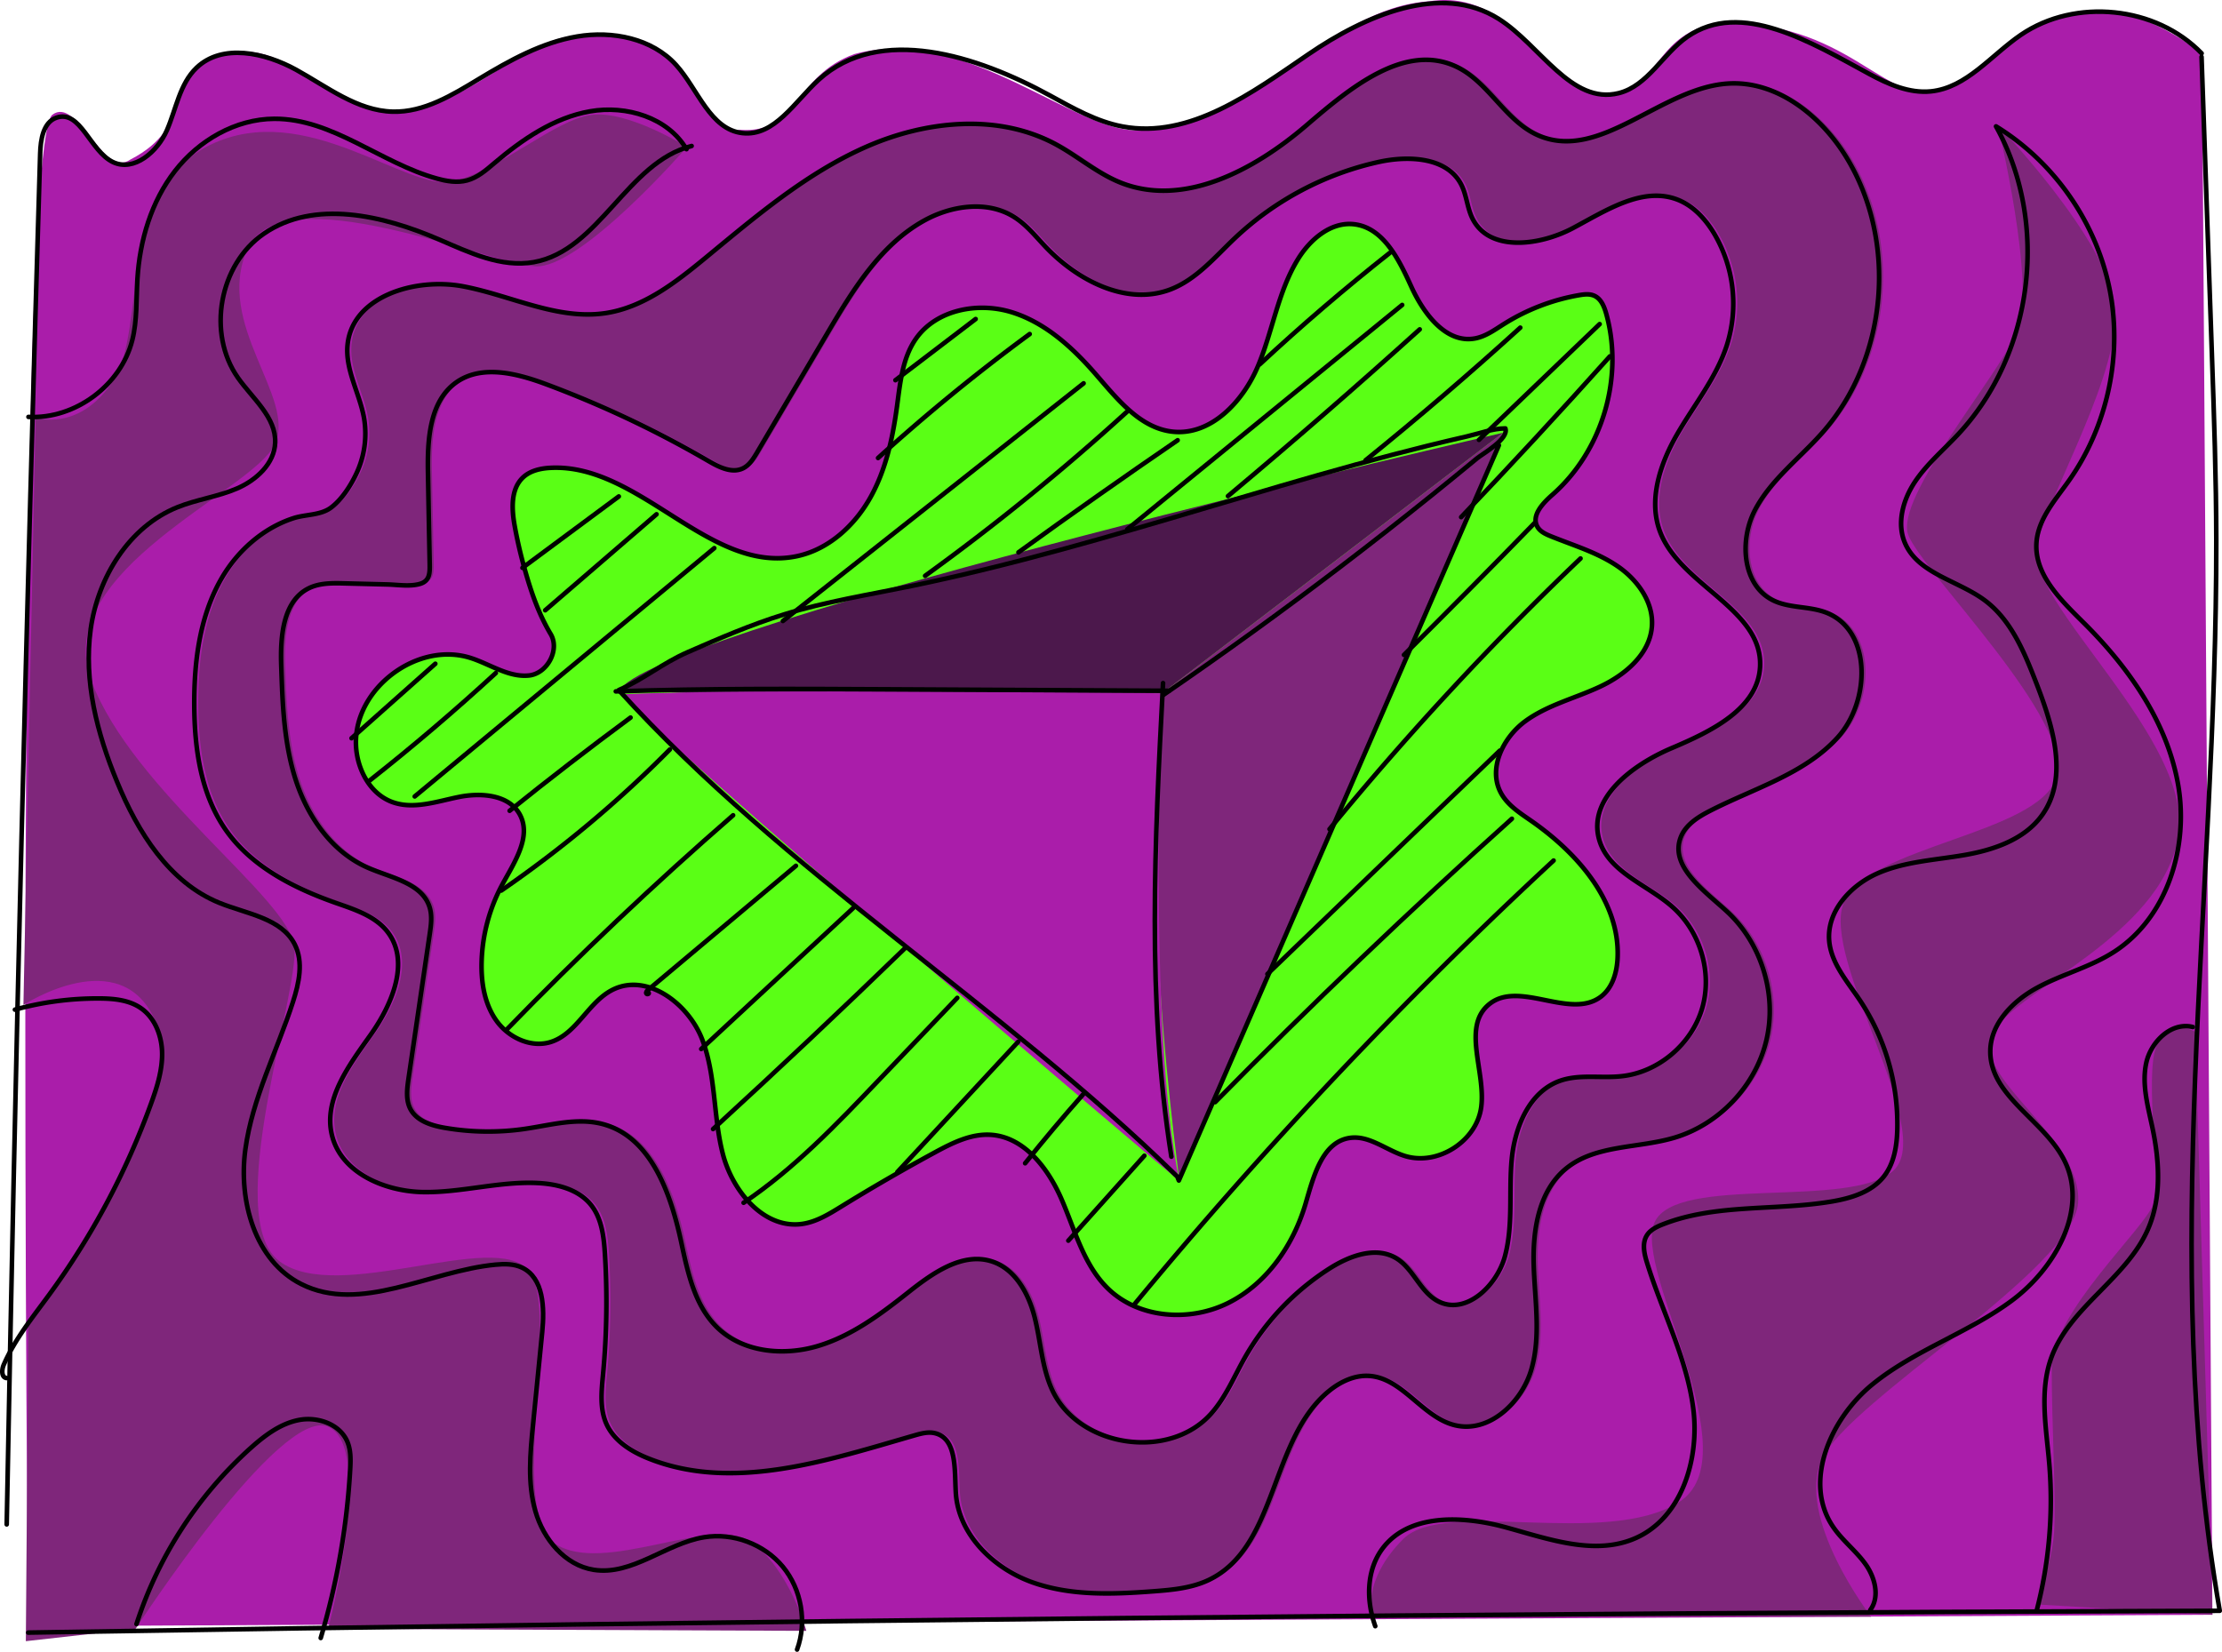 <svg xmlns="http://www.w3.org/2000/svg" width="1935.87" height="1439.37" viewBox="0 0 1935.87 1439.37"><defs><style>.cls-1{fill:#aa1daa;}.cls-2{fill:#7f267b;}.cls-3{fill:#5aff15;}.cls-4{fill:#4c184c;}.cls-5{fill:none;stroke:#000;stroke-linecap:round;stroke-linejoin:round;stroke-width:4px;}</style></defs><g id="Layer_2" data-name="Layer 2"><g id="page_34"><g id="shapes"><path class="cls-1" d="M45.51,100.08c22-17,44,56,68,39,58-30,26-69,74-90,67-22,92,51,155,47,60,3,111-63,160-65,104-13,108,90,142,82,51,4,47-47,100-66,98-27,198,74,251,66,104-6,160-106,250-112,81-13,109,96,166,79,37-13,33-49,83-60,116-4,147,73,196,59s63-65,128-70c51-4,100,38,100,38l9,1360-1903,10S11.51,128.08,45.51,100.08Z"/><path class="cls-2" d="M598.51,128.08s-92,106-132,104-222-81-251-15,43,129,24,170-196,110-160,206,173,190,177,232-64,236-13,274,188-28,217,8-19,210,23,238,136-25,170-2,49,78,49,78l-416.64-1.71s41.64-159.29-.36-176.29S118.1,1419.37,118.1,1419.37l-95.59,10.71,2.15-274s140.85-196,110.85-266-115.1-14.37-115.1-14.37L31,363.9s37.48,13.18,67.48-31.82,2-166,85-206,171,41,211,32,89-54,121-58S598.51,128.08,598.51,128.08Z"/><path class="cls-2" d="M1740.51,109.08s34,141,17,180-107,145-95,177,146,163,129,212-164,59-185,108,81,200,43,234-189,3-208,45,85,204,21,244-204-4-240,32-27.7,67.67-27.7,67.67h435.35s-66.65-86.67-42.65-137.67,219-165,223-223-97-111-74-149,144-83,161-168-136-208-123-257,74-151,68-208S1740.51,109.08,1740.51,109.08Z"/><path class="cls-2" d="M1912.51,899.08s-24-14-34,13,4,115-2,136-89,95-89,144,4,118,2,144-15,62-15,62l153,9Z"/><path class="cls-2" d="M1594,533.05c-14.74-5.56-31.76-3.57-45.89-10.55-26.8-13.24-29.51-52.39-15.58-78.84s39-44.92,58.73-67.35c56.93-64.62,65.66-167,20.49-240.36-22.31-36.21-60.82-66.62-103.24-63.7-58.59,4-111.45,68.66-165.19,45-28.59-12.6-43-46.55-71.27-59.82-44.95-21.08-92.78,18.9-130.45,51.25-45.19,38.81-107,72-162.22,49.75-20.27-8.17-37.07-23-56.32-33.39-50.13-27-112.8-20.62-164.91,2.29s-96.09,60.54-140,96.74c-26,21.39-53.91,43.25-87.19,48.22-41.88,6.24-82.32-15.43-123.93-23.33s-96.37,8.51-100.74,50.64C304,321.5,316.79,342,320.65,363.72a81.48,81.48,0,0,1-6.9,48.73C308.87,422.74,301,435,291.66,441.84c-8.94,6.55-21.85,5.69-32.11,8.93-26.46,8.37-48.84,28.19-62.72,52-19.34,33.1-24.29,72.71-24.11,111,.19,38.17,5.72,78.06,27.77,109.22,22.45,31.74,59.09,50.3,95.76,63.2,16.41,5.78,34.18,11.4,44.83,25.15,19.88,25.67,4.2,63-14.56,89.48S285,957.18,292.72,988.7c8,32.66,45.94,48.93,79.57,49.43s66.87-9.71,100.45-7.86c16.81.93,34.68,5.64,45.34,18.68,9.64,11.8,11.49,28,12.43,43.2a676.31,676.31,0,0,1-1.63,104.49c-1.37,14.78-3.1,30.38,3.1,43.85,6.82,14.83,21.95,24,37.12,30,73.4,28.94,155.35,1.48,231.17-20.36,5.82-1.67,12-3.32,17.84-1.89,19.38,4.71,16.89,32.26,18.16,52.16,2.28,35.82,32.19,65.19,65.91,77.48s70.73,10.8,106.52,8.09c16.28-1.23,33-2.78,47.71-9.77,60.3-28.53,53.4-123.2,105.35-165.06,9.82-7.91,22.08-13.67,34.67-12.83,29.12,1.94,46.4,36.18,74.78,43,29.62,7.13,58.23-19.71,66.57-49s2.88-60.47,2-90.93,4.42-64.26,28-83.61c25.56-21,62.67-17.59,94.4-27,39.32-11.62,71.22-45.51,80.44-85.46s-4.61-84.38-34.86-112c-20-18.28-49.68-39.17-39.84-64.41,4.22-10.81,14.92-17.52,25.25-22.83,38.31-19.72,82.32-32,111.3-63.92S1634.36,548.24,1594,533.05ZM1537,579.86c-1.47,37.1-42.91,56.92-77.09,71.42S1386.75,695,1396.7,730.8c7.91,28.44,41.63,39.24,63.78,58.75,24.33,21.43,35.08,57.29,26,88.41s-37.88,55.66-70.11,59.18c-18,2-36.87-2-53.92,4.07-26.6,9.55-39.24,40.31-41.89,68.45s1.44,57.1-5.91,84.4c-7,25.86-34,51.38-57.94,39.36-15.78-7.93-21.6-28.39-36.67-37.6-17.67-10.78-40.69-2.25-58.17,8.86a222.45,222.45,0,0,0-74.11,78.17c-9.18,16.3-16.43,34-28.79,48-36.8,41.81-116.29,29.78-139.07-21-8.75-19.54-9.69-41.56-14.89-62.33s-16.84-42.29-37.18-49c-25.53-8.35-51.4,9.79-72.45,26.47-24.33,19.28-49.81,38.42-79.56,47.27s-65,5.48-87.36-16.1c-19.62-19-25.67-47.55-31.39-74.24-9.12-42.58-26.39-92-68.48-103.14-22.06-5.85-45.19.9-67.77,4.19a222.79,222.79,0,0,1-69.68-.87c-11.63-2-24.42-5.9-30-16.31-4.23-7.95-3-17.57-1.73-26.48l18.48-125.91c1.14-7.75,2.26-15.8,0-23.3-6.39-21.18-33.39-25.77-53.69-34.55-31.14-13.48-52.42-43.85-62.92-76.11s-11.68-66.72-12.77-100.63c-.81-25.16,1.55-55.91,24.17-66.94,9.42-4.59,20.36-4.43,30.83-4.17l37.34.92c9,.22,19.86,2.08,28.66-.53,8.45-2.5,8.51-9.53,8.36-17.2l-.72-37.41q-.4-21.08-.82-42.16c-.55-28.77,1.22-62.39,24.79-78.9,22.22-15.56,52.64-7.79,78.06,1.67a918.2,918.2,0,0,1,141.53,66.95c9.26,5.4,20.51,11.09,30.13,6.36,5.57-2.75,9-8.39,12.18-13.74l61.26-103.91c22.13-37.53,46-76.77,84-98,24.22-13.52,55.78-18,79.13-3,10.32,6.62,18.15,16.37,26.56,25.3,28,29.68,70.87,52.07,109,37.64,22.63-8.56,38.81-28.19,56.4-44.83a266.74,266.74,0,0,1,125.23-66.31c26.16-5.76,59.63-4.21,71.89,19.6,4.83,9.4,5.19,20.6,10,30,14.85,29.08,58.44,23.38,87.27,8.06s60.83-36.63,91.27-24.81c13.94,5.41,24.55,17.19,32.17,30.06a120,120,0,0,1,10.66,97c-9.24,28.33-28.68,52-43.51,77.84s-25.18,57.44-14.31,85.19C1468.29,509.86,1538.93,530,1537,579.86Z"/><path class="cls-3" d="M448.45,458.53c-2.7-14.88-3.7-32.54,7.47-42.74,6.37-5.81,15.39-7.73,24-8.14,77.76-3.71,138.67,93.38,214.76,76.91,27.36-5.93,49.89-26.57,63.59-51s19.6-52.42,23.32-80.17c2.71-20.24,4.72-41.62,16.46-58.33,17.73-25.23,53.92-32.13,83.39-23s53.21,31,73.41,54.27c18.71,21.6,38.59,46.89,67,49.84,33.18,3.44,61-26.14,74-56.85s17.49-65.1,35-93.52c10.58-17.2,28.56-32.59,48.63-30.42,25.71,2.78,39.34,30.82,50.06,54.36s30.32,50,55.73,45.14c9.11-1.74,16.88-7.42,24.73-12.37a181.69,181.69,0,0,1,65.76-25.31c4.41-.76,9.13-1.33,13.22.51,6,2.68,8.72,9.55,10.47,15.87,15.47,55.64-3.51,119.36-46.88,157.47-8.46,7.42-18.74,18.29-13.12,28,2.41,4.2,7.16,6.39,11.65,8.21,19.67,8,40.43,14.06,58,26s31.79,31.63,30.07,52.8c-1.94,24-23.2,41.93-45,52.18s-46,16-65.4,30.26-32.67,41.57-21,62.66c5.73,10.41,16.21,17.13,26,23.91,40.34,28,77.46,70.11,75.54,119.19-.5,12.8-4.34,26.47-14.55,34.21-26.8,20.31-70.89-14.58-97.15,6.42-24.51,19.59-3,58.83-7.15,89.93-4,29.62-37.84,51.27-66.4,42.48-16.31-5-31.08-18.19-48-15.76-24.17,3.49-31.68,33.67-38.54,57.1-10.59,36.12-33.7,69.81-67.36,86.66s-78.18,13.69-105.07-12.66c-21-20.56-28.53-50.68-40.22-77.63s-32.57-54.44-61.89-56.19c-17.21-1-33.48,7.19-48.64,15.42q-41.34,22.43-81.42,47.11c-10.54,6.48-21.39,13.23-33.62,15.08-33.38,5-61-28.09-69.5-60.75s-5.91-67.89-17.83-99.47-48.16-58.9-78.31-43.72c-21.14,10.65-31.07,38.15-53.6,45.4-17.13,5.51-36.58-3.51-47.2-18s-13.73-33.34-13.28-51.33a151.18,151.18,0,0,1,18.26-68.19c10.41-19.12,25.38-41.27,15.12-60.46-9.33-17.44-33.65-19.37-53-15.48s-39.71,11.26-58.27,4.42c-19.63-7.23-30.88-29.1-31.57-50-1.61-49,53.66-90.54,100.25-75.41,16.84,5.47,32.7,16.9,50.33,15.18,16-1.55,27.29-22.3,19.07-36.09-10.56-17.72-17.07-36.73-22.64-56.63Q451.88,477.41,448.45,458.53Z"/><path class="cls-4" d="M540.51,600.08c12.84,1.2,92.57,7.38,182,8,133.46.93,290-4,290-4l297-227S590.51,542.08,540.51,600.08Z"/><path class="cls-2" d="M1027.51,1029.08c0-3.61-15.14-107.4-19-216-3.63-101.83,4-209,4-209l297-227Z"/><path class="cls-1" d="M541.51,605.08c21,31,464,406,486,424-28-135-15-425-15-425S625.51,600.08,541.51,605.08Z"/></g><g id="outline"><path class="cls-5" d="M1013.28,595.23c-7.21,137.66-14.35,276.52,7.24,412.66"/><path class="cls-5" d="M1305.88,388l-278.83,640.67c-.11-.24-1.37-3.4-1.56-3.59C871.73,874.43,683.62,760.79,539.08,601.31c22.47-9.78,37.76-23.32,60.22-33.1,27.44-12,55-23.93,83.54-32.75,36.44-11.24,74.24-17.25,111.6-24.91,86.76-17.95,171.78-42.85,256.65-68.06,43.09-12.8,86.18-25.63,129.54-37.53q31.42-8.62,63-16.5,17.08-4.23,34.26-8.16c10.57-2.41,22.78-7,33.62-7,3.38,9.1-19.87,22.09-24.79,26.16q-19.59,16.18-39.38,32.12-39.59,31.86-80,62.67-75.59,57.6-154,111.42"/><path class="cls-5" d="M1018.6,601.92l-246-1.29c-78.71-.41-157.44-.82-236.11,1.83"/><path class="cls-5" d="M448.45,458.53c-2.7-14.88-3.7-32.54,7.47-42.74,6.37-5.81,15.39-7.73,24-8.14,77.76-3.71,138.67,93.38,214.76,76.91,27.36-5.93,49.89-26.57,63.59-51s19.6-52.42,23.32-80.17c2.71-20.24,4.72-41.62,16.46-58.33,17.73-25.23,53.92-32.13,83.39-23s53.21,31,73.41,54.27c18.71,21.6,38.59,46.89,67,49.84,33.18,3.44,61-26.14,74-56.85s17.49-65.1,35-93.52c10.58-17.2,28.56-32.59,48.63-30.42,25.71,2.78,39.34,30.82,50.06,54.36s30.32,50,55.73,45.14c9.11-1.74,16.88-7.42,24.73-12.37a181.69,181.69,0,0,1,65.76-25.31c4.41-.76,9.13-1.33,13.22.51,6,2.68,8.72,9.55,10.47,15.87,15.47,55.64-3.51,119.36-46.88,157.47-8.46,7.42-18.74,18.29-13.12,28,2.41,4.2,7.16,6.39,11.65,8.21,19.67,8,40.43,14.06,58,26s31.79,31.63,30.07,52.8c-1.94,24-23.2,41.93-45,52.18s-46,16-65.4,30.26-32.67,41.57-21,62.66c5.73,10.41,16.21,17.13,26,23.91,40.34,28,77.46,70.11,75.54,119.19-.5,12.8-4.34,26.47-14.55,34.21-26.8,20.31-70.89-14.58-97.15,6.42-24.51,19.59-3,58.83-7.15,89.93-4,29.62-37.84,51.27-66.4,42.48-16.31-5-31.08-18.19-48-15.76-24.17,3.49-31.68,33.67-38.54,57.1-10.59,36.12-33.7,69.81-67.36,86.66s-78.18,13.69-105.07-12.66c-21-20.56-28.53-50.68-40.22-77.63s-32.57-54.44-61.89-56.19c-17.21-1-33.48,7.19-48.64,15.42q-41.34,22.43-81.42,47.11c-10.54,6.48-21.39,13.23-33.62,15.08-33.38,5-61-28.09-69.5-60.75s-5.91-67.89-17.83-99.47-48.16-58.9-78.31-43.72c-21.14,10.65-31.07,38.15-53.6,45.4-17.13,5.51-36.58-3.51-47.2-18s-13.73-33.34-13.28-51.33a151.18,151.18,0,0,1,18.26-68.19c10.41-19.12,25.38-41.27,15.12-60.46-9.33-17.44-33.65-19.37-53-15.48s-39.71,11.26-58.27,4.42c-19.63-7.23-30.88-29.1-31.57-50-1.61-49,53.66-90.54,100.25-75.41,16.84,5.47,32.7,16.9,50.33,15.18,16-1.55,27.29-22.3,19.07-36.09-10.56-17.72-17.07-36.73-22.64-56.63Q451.88,477.41,448.45,458.53Z"/><path class="cls-5" d="M372.86,412c-.56-28.77,1.21-62.4,24.78-78.91,22.22-15.56,52.64-7.78,78.07,1.68a916.73,916.73,0,0,1,141.52,66.95c9.27,5.39,20.51,11.08,30.13,6.35,5.58-2.74,9-8.38,12.19-13.73L720.81,290.4c22.12-37.53,46-76.78,84-98,24.21-13.52,55.77-18,79.12-3.06,10.33,6.62,18.15,16.38,26.57,25.3,28,29.68,70.87,52.08,109,37.64,22.64-8.56,38.82-28.19,56.4-44.82a266.65,266.65,0,0,1,125.24-66.32c26.15-5.75,59.62-4.21,71.88,19.61,4.84,9.39,5.19,20.59,10,30,14.85,29.07,58.45,23.38,87.28,8.06s60.83-36.63,91.27-24.82c13.94,5.41,24.54,17.19,32.16,30.06a120.06,120.06,0,0,1,10.67,97c-9.24,28.33-28.69,52-43.51,77.83s-25.19,57.45-14.31,85.19c18.2,46.42,88.85,66.6,86.87,116.43-1.47,37.1-42.91,56.91-77.09,71.41s-73.11,43.76-63.17,79.53c7.91,28.43,41.64,39.23,63.78,58.74,24.34,21.43,35.09,57.29,26,88.41s-37.88,55.67-70.12,59.18c-18,2-36.87-2-53.91,4.08-26.61,9.55-39.24,40.31-41.89,68.45s1.43,57.1-5.92,84.39c-7,25.86-34,51.38-57.93,39.36-15.78-7.93-21.6-28.39-36.68-37.59-17.67-10.79-40.69-2.25-58.16,8.85a222.31,222.31,0,0,0-74.11,78.18c-9.18,16.3-16.44,34-28.79,48-36.8,41.82-116.29,29.79-139.07-21-8.75-19.54-9.69-41.56-14.89-62.32s-16.84-42.3-37.19-48.95c-25.52-8.36-51.39,9.79-72.45,26.47-24.33,19.28-49.8,38.42-79.56,47.26s-65,5.48-87.35-16.1c-19.62-19-25.67-47.55-31.39-74.23-9.12-42.59-26.39-92-68.48-103.14-22.06-5.85-45.19.89-67.77,4.19a222.85,222.85,0,0,1-69.69-.88c-11.62-2-24.42-5.9-30-16.3-4.24-8-3-17.57-1.74-26.48l18.48-125.91c1.14-7.75,2.26-15.8,0-23.3C368,769.57,341,765,320.72,756.19c-31.14-13.48-52.42-43.84-62.92-76.11S246.12,613.37,245,579.45c-.8-25.15,1.55-55.91,24.18-66.94,9.42-4.59,20.36-4.43,30.83-4.17l37.34.93c9,.22,19.86,2.08,28.65-.53,8.45-2.51,8.51-9.53,8.37-17.2q-.36-18.71-.73-37.41Z"/><path class="cls-5" d="M317.17,364.35c-3.85-21.73-16.63-42.22-14.35-64.17,4.37-42.12,59.13-58.54,100.74-50.64s82,29.58,123.93,23.33c33.27-5,61.22-26.82,87.19-48.22,43.93-36.2,87.92-73.82,140-96.73s114.78-29.26,164.91-2.29C938.86,136,955.67,150.84,975.94,159c55.25,22.27,117-10.94,162.22-49.75,37.66-32.34,85.5-72.33,130.45-51.25,28.29,13.27,42.67,47.22,71.26,59.83,53.74,23.69,106.6-40.93,165.2-45,42.42-2.93,80.93,27.49,103.23,63.69,45.18,73.32,36.45,175.75-20.49,240.36-19.76,22.43-44.79,40.91-58.72,67.36s-11.23,65.59,15.58,78.83c14.12,7,31.15,5,45.89,10.55,40.32,15.2,39.33,77.23,10.34,109.12s-73,44.2-111.31,63.92c-10.32,5.31-21,12-25.25,22.83-9.84,25.24,19.85,46.12,39.84,64.4,30.26,27.67,44.08,72.11,34.86,112.06s-41.11,73.84-80.43,85.45c-31.73,9.38-68.85,5.94-94.4,27-23.53,19.35-28.89,53.17-28,83.62s6.4,61.62-1.94,90.92-37,56.14-66.57,49c-28.38-6.82-45.66-41.07-74.78-43-12.59-.84-24.85,4.91-34.68,12.83-52,41.85-45,136.52-105.34,165.06-14.77,7-31.43,8.54-47.72,9.77-35.79,2.7-72.8,4.2-106.52-8.09s-63.63-41.67-65.91-77.49c-1.26-19.9,1.22-47.44-18.15-52.16-5.88-1.43-12,.22-17.84,1.9C721,1272.61,639,1300.07,565.63,1271.13c-15.18-6-30.3-15.19-37.13-30-6.2-13.48-4.47-29.08-3.09-43.85a676.42,676.42,0,0,0,1.62-104.5c-.94-15.21-2.78-31.39-12.43-43.2-10.65-13-28.53-17.75-45.33-18.67-33.58-1.85-66.83,8.35-100.46,7.85s-71.53-16.76-79.57-49.42c-7.75-31.53,15.05-61.37,33.81-87.87s34.43-63.82,14.56-89.49c-10.65-13.75-28.43-19.37-44.83-25.14-36.67-12.91-73.31-31.47-95.77-63.2-22-31.17-27.58-71.06-27.76-109.23-.19-38.34,4.77-77.94,24.11-111,13.88-23.76,36.26-43.59,62.72-52,10.26-3.25,23.17-2.38,32.1-8.94,9.37-6.88,17.21-19.09,22.09-29.39A81.37,81.37,0,0,0,317.17,364.35Z"/><path class="cls-5" d="M1918.13,46.47c-39.83-41.22-110-48.42-157.41-16.15-25.91,17.64-47.28,46.13-78.46,49.29-18.82,1.91-37.13-6.19-53.76-15.21-50.24-27.23-111.74-65-158.59-32.25-21.33,14.91-34.34,42.63-59.57,49-41.51,10.45-68.48-41.87-104.67-64.72-50.4-31.83-116.43-2.8-165.65,30.8s-103.41,74-162,63c-22.67-4.25-43.11-16-63.34-27.06C851.46,48.57,766.41,21,713.16,69.6,692.47,88.47,674.8,119,647,116c-28.42-3.12-38.81-38.24-58-59.43-20.93-23.1-55.4-30-86.14-24.78S444.2,52.52,417.51,68.64C394.18,82.73,369.45,98,342.2,97.3c-31-.74-57.12-21.62-84.26-36.55S193.71,37.63,171.27,59c-14.72,14-17.77,35.92-25.88,54.55s-28.56,36.41-46.92,27.72c-20.08-9.51-28.31-46-49.29-38.73-11.51,4-13.81,19-14.18,31.15Q17.08,730.91,5.84,1328.32"/><path class="cls-5" d="M1918.06,49.59l9,258.67c1.88,54.1,3.76,108.22,3.84,162.35.42,314.11-50.6,623.45,3,933q-954.69,3.21-1909.3,19"/><path class="cls-5" d="M602.57,127.21c-56.23,14.1-80.46,91.12-137.55,101.23-28.29,5-56.15-8.4-82.54-19.78-48.82-21-108.64-35.17-152.49-5.1-39,26.75-49.89,86.81-22.74,125.54,12.8,18.24,33.36,34.4,32.5,56.66-.7,18.21-16.4,32.59-33.12,39.83s-35.22,9.57-52.11,16.4C112.31,459.05,85.24,503.16,79,548.26s5.57,90.9,23,133C120,725,147.34,769,191.19,786.76c23.76,9.65,54,13.28,65.59,36.16,7.76,15.28,3.74,33.74-1.53,50.05-13.88,43-35.43,83.92-41.5,128.67s8.31,96.84,48.62,117.22C314,1145,373.93,1107.54,431.57,1102c7.87-.76,16.15-.83,23.28,2.58,18.87,9,19.61,35.15,17.55,56l-8,80.72c-2.5,25.22-4.93,51.15,2.05,75.51s25.7,47.1,50.73,51.08c33.45,5.31,62.86-22.92,96.29-28.4,25.21-4.13,52.29,6,68.57,25.71s21.18,48.19,12.4,72.18"/><path class="cls-5" d="M279.43,1427.29a644.23,644.23,0,0,0,25.65-146.8c.46-8.08.72-16.47-2.37-24-6.35-15.41-25.64-22.22-42-19.19S230.4,1251,218,1262.12a351.8,351.8,0,0,0-99.07,153"/><path class="cls-5" d="M5.64,1200.8c-4.55-.67-4.2-7.39-2.37-11.61,9.77-22.43,25.45-41.67,39.88-61.43a668,668,0,0,0,88.48-166.2c5.14-14.18,9.85-28.87,9.6-43.95s-6.27-30.82-18.74-39.3c-10.39-7.06-23.63-8.22-36.2-8.28A270.18,270.18,0,0,0,13,879.78"/><path class="cls-5" d="M598.1,130c-16.24-27.6-52.46-38.53-84-33S455,121.48,430.61,142.18c-7.18,6.09-14.53,12.56-23.62,15-8.58,2.33-17.74.77-26.31-1.59-48.91-13.43-91-52.32-141.69-52.08-33.71.15-65.84,18.8-86.51,45.44s-30.69,60.45-32.76,94.11c-1.1,17.84-.12,36-4.48,53.35-9.91,39.4-49.88,69-90.45,66.88"/><path class="cls-5" d="M1198.18,1417c-7.89-21.91-7.89-48,5.75-66.88,22.69-31.39,69.86-29.56,107.25-19.42s77.77,25.18,113.32,9.79c40.85-17.67,56.43-69.39,50.66-113.53s-27.3-84.44-40.34-127c-2.35-7.69-4.31-16.5-.1-23.35,3-4.93,8.59-7.63,14-9.75,46.16-18.18,98-11.66,147-19.88,16.92-2.85,34.71-8.22,45.41-21.63,9.18-11.51,11.53-27,11.86-41.73a195.23,195.23,0,0,0-33.08-112.73c-10.83-16.05-24.57-31.72-26.26-51-2.25-25.8,18.71-48.69,42.47-59s50.29-11.45,75.8-15.92,52.21-13.68,67.25-34.76c23.19-32.5,9.53-77.31-4.89-114.53-10.47-27-22-55.51-45.34-72.73s-57.63-23.06-69.19-49.56c-7.48-17.17-1.93-37.59,8.39-53.22s24.89-27.87,37.69-41.55c65.88-70.4,79.93-184.18,33.16-268.5,50.24,30.78,86.86,83,98.71,140.69s-1.25,120.12-35.31,168.2c-11.88,16.77-26.77,33.35-28.17,53.86-1.91,28,21.47,50.26,41.35,70,39.23,39,72.67,86.61,82.1,141.1s-9.79,116.3-56.52,145.88c-20.51,13-44.62,19.1-66,30.65S1734,892,1734,916.27c0,39.34,47.57,60.14,64.81,95.5,20.68,42.39-8.39,93.67-46.31,121.73s-84.55,43-121.12,72.74-60.83,85-34.44,124.06c8,11.92,19.86,20.85,28.25,32.53s12.74,28.47,4.28,40.09"/><path class="cls-5" d="M1774.33,1403.76a382,382,0,0,0,11.07-128.17c-2.58-30.91-8.8-63,1.65-92.24,15.83-44.23,65.14-68.84,84.13-111.81,12.18-27.54,10.28-59.28,4.1-88.75-3.91-18.68-9.46-37.87-5.42-56.52s22-36,40.54-31.37"/><path class="cls-5" d="M455.19,494.8l83.93-62.22"/><path class="cls-5" d="M475,531.78l97-83.67"/><path class="cls-5" d="M321.91,680.25Q378.7,635.44,432,586.43"/><path class="cls-5" d="M306.27,643.28l73-64.91"/><path class="cls-5" d="M361.32,694l261-216.39"/><path class="cls-5" d="M444,706.49q51.84-41.67,105.35-81.22"/><path class="cls-5" d="M682.07,541.12l262-207.1"/><path class="cls-5" d="M765,399.08a1659.68,1659.68,0,0,1,132.09-108"/><path class="cls-5" d="M780.12,331.3,850,278"/><path class="cls-5" d="M806,501.74A2008.87,2008.87,0,0,0,981.75,358.9"/><path class="cls-5" d="M436.72,776A1019.18,1019.18,0,0,0,583.57,653.1"/><path class="cls-5" d="M441.28,897.32Q536,799.73,638.71,710.41"/><path class="cls-5" d="M565.07,865.07c.88.89-1.55,1.77-2,.58s.66-2.33,1.62-3.13L693.42,754.44"/><path class="cls-5" d="M610.93,914.08,743.2,791.39"/><path class="cls-5" d="M621.24,983.83Q706,906.18,788.52,826.18"/><path class="cls-5" d="M647.84,1048.06c43.9-29.52,80.8-68.12,117.33-106.39L834,869.52"/><path class="cls-5" d="M781.78,1021.29l105.3-113.53"/><path class="cls-5" d="M893.12,1013.65q24.46-30.6,50.44-59.94"/><path class="cls-5" d="M930.76,1081.07l66.24-74"/><path class="cls-5" d="M988.53,1136.32a3987.91,3987.91,0,0,1,365-386.45"/><path class="cls-5" d="M1058.65,960.39Q1184.09,833,1317.2,713.44"/><path class="cls-5" d="M1104.22,848.77l202.43-194.66"/><path class="cls-5" d="M1158.32,722.49A2646.78,2646.78,0,0,1,1377,486.64"/><path class="cls-5" d="M1223.19,570.67q57.55-57.13,114.1-115.26"/><path class="cls-5" d="M1273,450.62q65.91-69,129.58-140.1"/><path class="cls-5" d="M1288.51,383.29l105.16-100.88"/><path class="cls-5" d="M1189.7,401.06q69.08-55.8,134.81-115.56"/><path class="cls-5" d="M1069.85,432.27Q1154.72,361.22,1236.9,287"/><path class="cls-5" d="M982.12,461.2l239.5-195.48"/><path class="cls-5" d="M887.3,481.3Q956,431.52,1026,383.61"/><path class="cls-5" d="M1097.45,317.53q54.69-50.82,113.36-97.16"/></g></g></g></svg>